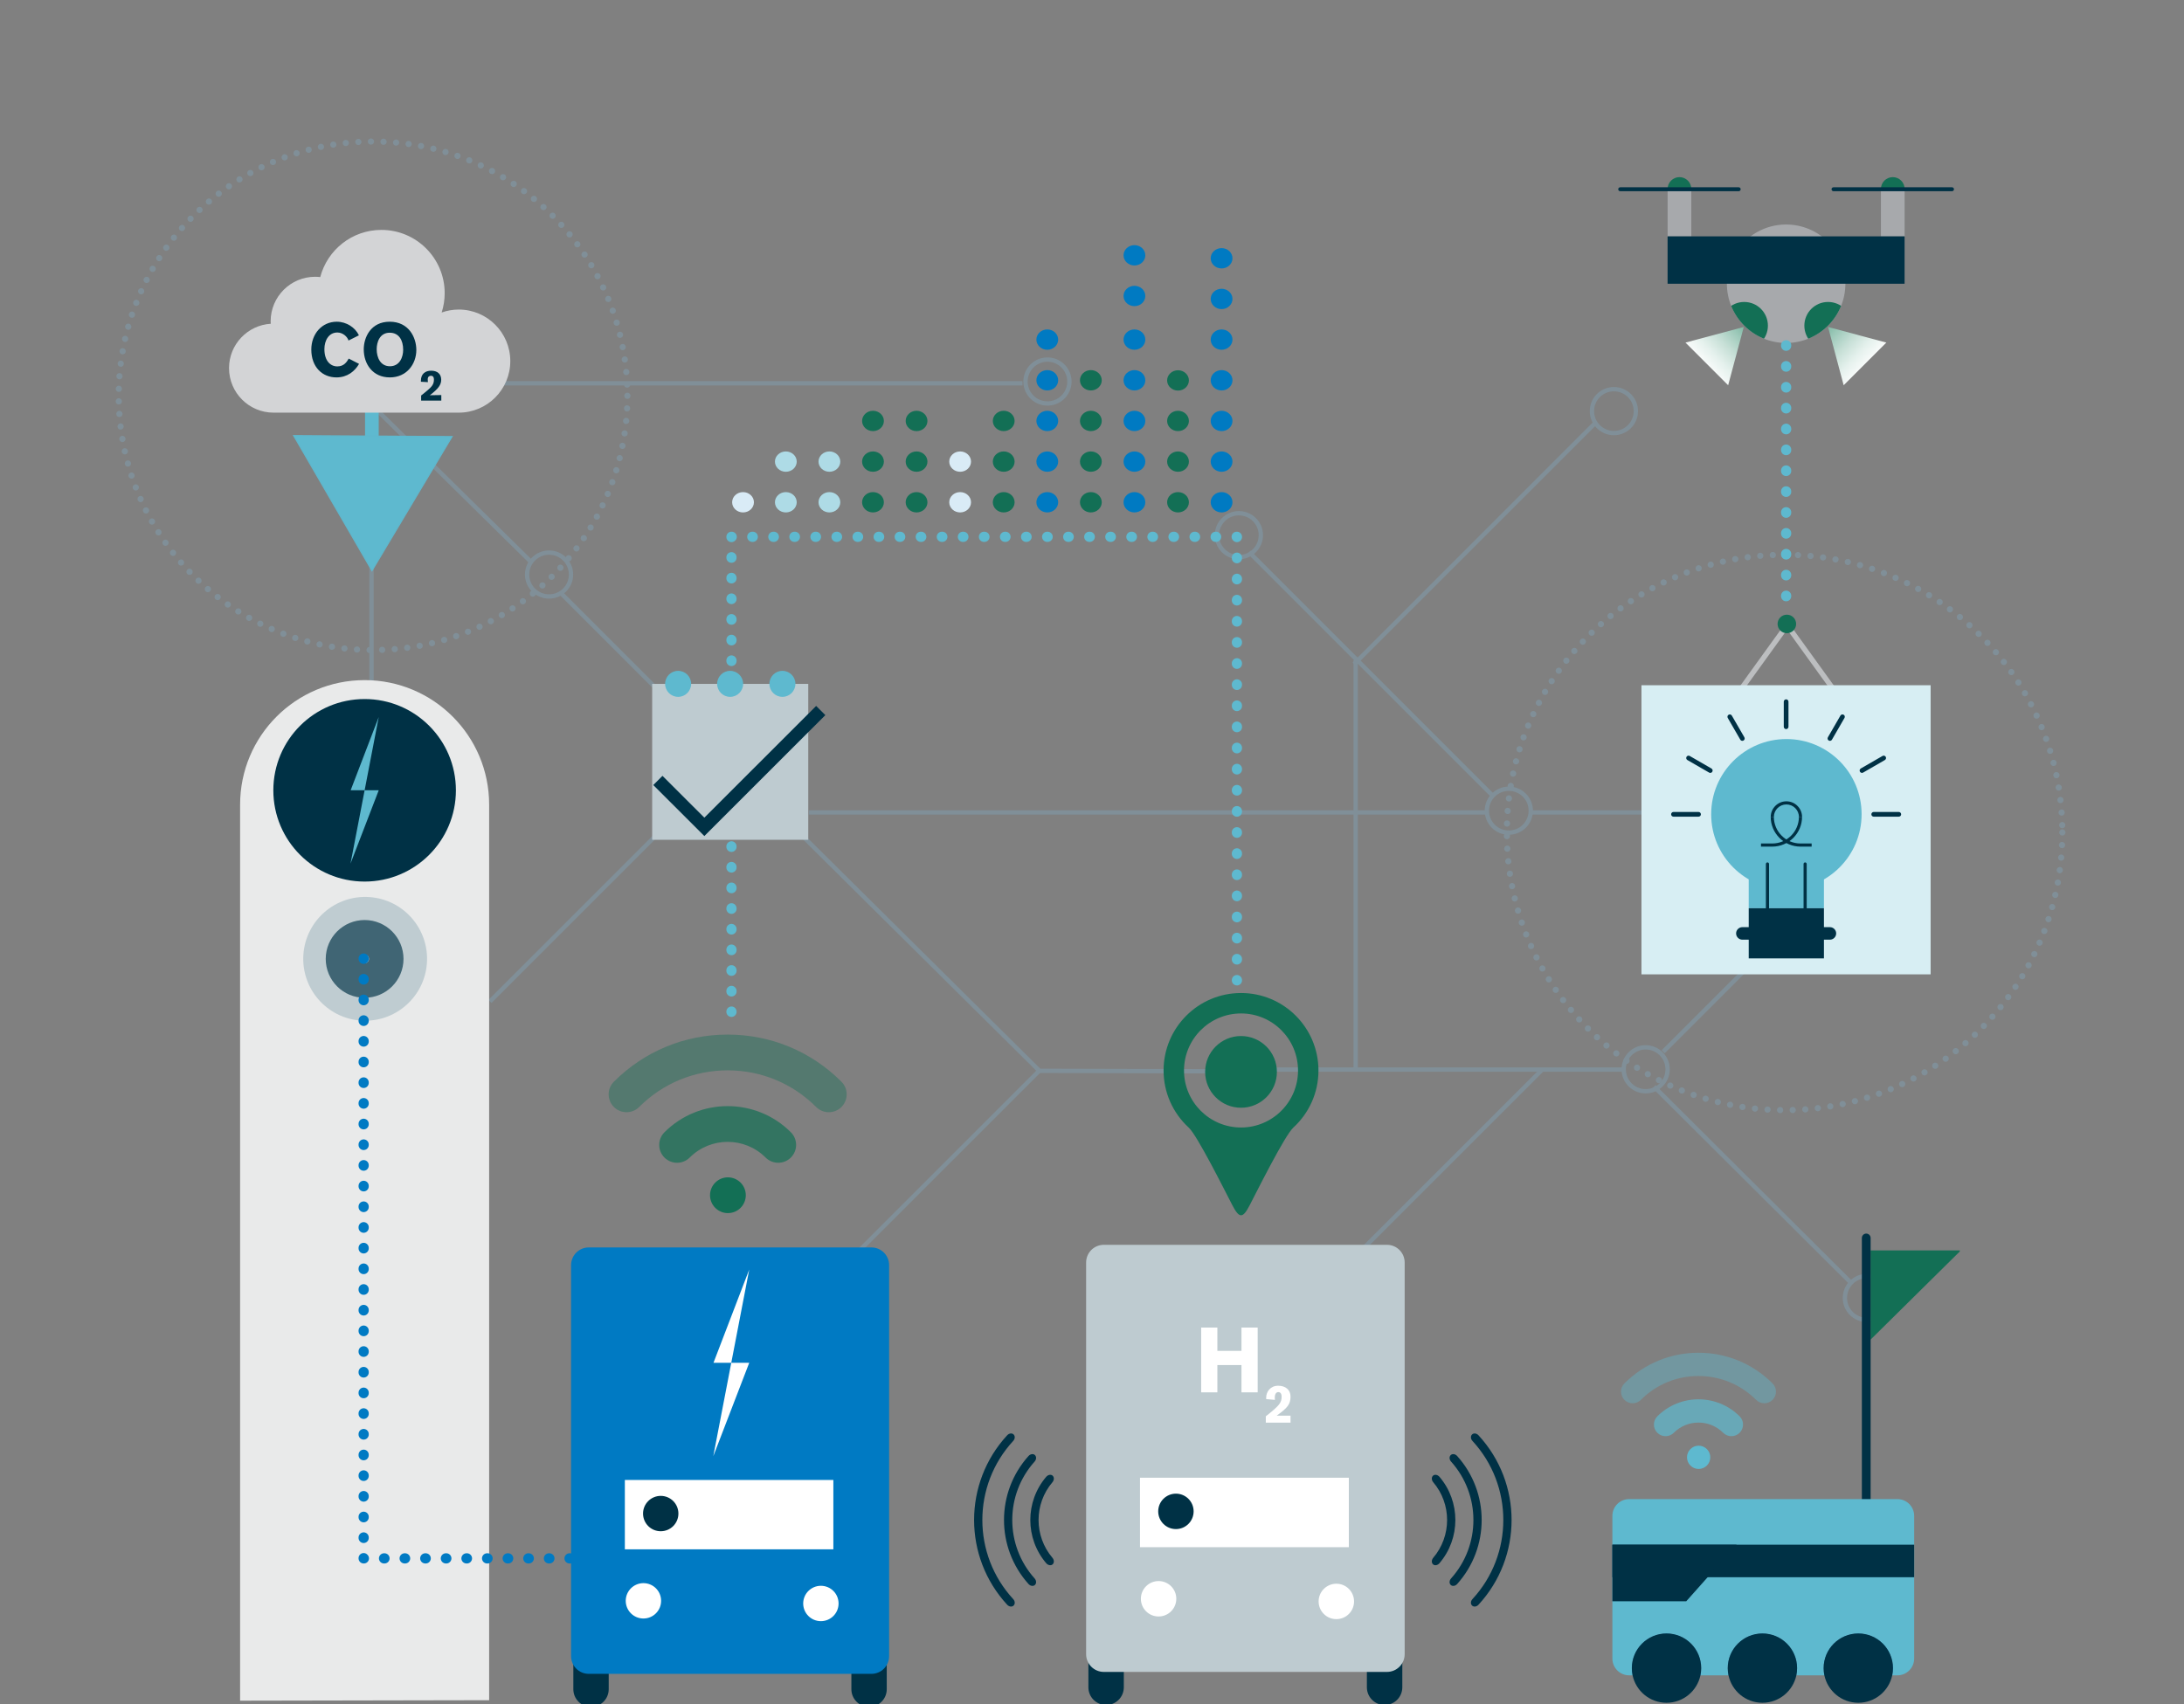 <?xml version="1.0" encoding="utf-8"?>
<!-- Generator: Adobe Illustrator 27.2.0, SVG Export Plug-In . SVG Version: 6.00 Build 0)  -->
<svg version="1.1" id="Layer_1" xmlns="http://www.w3.org/2000/svg" xmlns:xlink="http://www.w3.org/1999/xlink" x="0px" y="0px"
	 viewBox="0 0 1080 843" style="enable-background:new 0 0 1080 843;" xml:space="preserve">
<rect x="0" y="0" width="1080" height="843" fill="#808080" stroke="none"/>
<style type="text/css">
	.st0{opacity:0.25;}
	.st1{fill:none;stroke:#80BDE1;stroke-width:3.071;stroke-linecap:round;stroke-miterlimit:10;stroke-dasharray:0,6.228;}
	.st2{fill:none;stroke:#80BDE1;stroke-width:2.136;stroke-linejoin:round;stroke-miterlimit:10;}
	.st3{fill:#E9EAEA;}
	.st4{fill:#003145;}
	.st5{fill:#BFCCD1;}
	.st6{fill:none;stroke:#406574;stroke-width:17.066;stroke-linecap:round;}
	.st7{fill:#5EB9CF;}
	.st8{fill:none;stroke:#007AC3;stroke-width:5.046;stroke-linecap:round;stroke-linejoin:round;}
	.st9{fill:none;stroke:#007AC3;stroke-width:5.046;stroke-linecap:round;stroke-linejoin:round;stroke-dasharray:0.23,10;}
	.st10{fill:none;stroke:#007AC3;stroke-width:5.046;stroke-linecap:round;stroke-linejoin:round;stroke-dasharray:0.229,9.964;}
	.st11{fill:none;stroke:#5EB9CF;stroke-width:5.046;stroke-linecap:round;stroke-linejoin:round;}
	.st12{fill:none;stroke:#5EB9CF;stroke-width:5.046;stroke-linecap:round;stroke-linejoin:round;stroke-dasharray:0.229,9.986;}
	.st13{fill:none;stroke:#5EB9CF;stroke-width:5.046;stroke-linecap:round;stroke-linejoin:round;stroke-dasharray:0.234,10.181;}
	.st14{fill:none;stroke:#5EB9CF;stroke-width:5.046;stroke-linecap:round;stroke-linejoin:round;stroke-dasharray:0.235,10.212;}
	.st15{fill:#007AC3;}
	.st16{fill:#FFFFFF;}
	.st17{fill:#136F55;}
	.st18{opacity:0.4;fill:#136F55;enable-background:new    ;}
	.st19{opacity:0.7;fill:#136F55;enable-background:new    ;}
	.st20{fill-rule:evenodd;clip-rule:evenodd;fill:#136F55;}
	.st21{fill:#BECBD0;}
	.st22{fill:#5EB7CD;}
	.st23{fill:none;}
	.st24{fill:#D3D4D6;}
	.st25{fill:#A7A9AC;}
	.st26{clip-path:url(#SVGID_00000029016126319053568820000009594704009122980271_);fill:#136F55;}
	.st27{clip-path:url(#SVGID_00000176002975668613082920000014796975124797069233_);fill:#136F55;}
	.st28{fill:url(#SVGID_00000083050176335503249120000009210725456921997491_);}
	.st29{fill:url(#SVGID_00000016063725477051672690000010315788188372676752_);}
	
		.st30{fill:none;stroke:#5EB9CF;stroke-width:5.046;stroke-linecap:round;stroke-linejoin:round;stroke-miterlimit:10;stroke-dasharray:0.232,10.091;}
	.st31{fill:none;stroke:#BCBEC0;stroke-width:2.573;stroke-linecap:round;stroke-miterlimit:10;}
	.st32{fill:#D7EEF3;}
	.st33{opacity:0.4;fill:#5EB9CF;enable-background:new    ;}
	.st34{opacity:0.7;fill:#5EB9CF;enable-background:new    ;}
	.st35{fill:none;stroke:#003145;stroke-width:4.329;stroke-linecap:round;stroke-linejoin:round;stroke-miterlimit:10;}
	.st36{fill:#AEDBE6;}
	.st37{fill:#D9EBF6;}
	.st38{fill:#007AC2;}
</style>
<g id="Map">
	<g class="st0">
		<circle class="st1" cx="882.49" cy="411.746" r="137.349"/>
		<circle class="st1" cx="184.482" cy="195.762" r="125.762"/>
		<circle class="st2" cx="813.789" cy="528.899" r="10.86"/>
		<circle class="st2" cx="923.171" cy="641.99" r="10.86"/>
		<circle class="st2" cx="612.636" cy="264.713" r="10.86"/>
		<circle class="st2" cx="746.12" cy="400.978" r="10.86"/>
		<circle class="st2" cx="615.163" cy="529.031" r="10.86"/>
		<line class="st2" x1="803.207" y1="529.031" x2="626.022" y2="529.031"/>
		<line class="st2" x1="822.449" y1="520.224" x2="885.917" y2="456.756"/>
		<line class="st2" x1="624.511" y1="667.178" x2="762.63" y2="529.06"/>
		<line class="st2" x1="737.748" y1="393.156" x2="617.706" y2="273.114"/>
		<circle class="st2" cx="271.512" cy="284.18" r="10.859"/>
		
			<ellipse transform="matrix(0.16 -0.987 0.987 0.16 248.832 669.871)" class="st2" cx="518.086" cy="188.702" rx="10.859" ry="10.86"/>
		<line class="st2" x1="396.623" y1="412.623" x2="277.508" y2="293.507"/>
		<circle class="st2" cx="798.077" cy="203.345" r="10.86"/>
		<line class="st2" x1="669.634" y1="328.457" x2="788.75" y2="209.341"/>
		<line class="st2" x1="395.251" y1="648.261" x2="514.367" y2="529.145"/>
		<line class="st2" x1="242.301" y1="495.311" x2="361.417" y2="376.196"/>
		<line class="st2" x1="915.37" y1="634.524" x2="817.949" y2="537.488"/>
		<line class="st2" x1="934.836" y1="401.855" x2="757.652" y2="401.855"/>
		<line class="st2" x1="735.538" y1="401.855" x2="399.975" y2="401.855"/>
		<polyline class="st2" points="614.852,529.921 513.995,529.648 379.94,396.723 		"/>
		<line class="st2" x1="262.966" y1="278.295" x2="184.118" y2="200.576"/>
		<line class="st2" x1="183.717" y1="230.153" x2="183.717" y2="581.884"/>
		<line class="st2" x1="670.376" y1="326.558" x2="670.376" y2="529.777"/>
		<line class="st2" x1="505.649" y1="189.579" x2="180.15" y2="189.579"/>
	</g>
</g>
<g id="Layer_1_00000039113474225468167070000001637314675969915050_">
	<g id="Electric_power_bank">
		<g>
			<path class="st3" d="M180.307,336.401c-34.007,0-61.576,27.569-61.576,61.576v443.21l123.152-0.237V397.977
				C241.883,363.97,214.315,336.401,180.307,336.401z"/>
			<circle class="st4" cx="180.307" cy="390.9" r="45.141"/>
			
				<ellipse transform="matrix(0.071 -0.998 0.998 0.071 -305.573 620.523)" class="st5" cx="180.307" cy="474.292" rx="30.597" ry="30.597"/>
			<circle class="st6" cx="180.307" cy="474.292" r="10.698"/>
		</g>
		<polygon class="st7" points="173.325,427.164 187.289,390.876 173.401,390.876 187.289,354.635 		"/>
	</g>
	<g id="Car_to_electric_power_bank_00000047046043198294155990000018030067793730487435_">
		<g>
			<line class="st8" x1="179.828" y1="474.128" x2="179.828" y2="474.244"/>
			<line class="st9" x1="179.828" y1="484.245" x2="179.828" y2="765.686"/>
			<polyline class="st8" points="179.828,770.687 179.828,770.803 179.944,770.803 			"/>
			<line class="st10" x1="189.908" y1="770.803" x2="317.438" y2="770.803"/>
			<line class="st8" x1="322.42" y1="770.803" x2="322.536" y2="770.803"/>
		</g>
	</g>
	<g id="Car_to_electric_power_bank_00000151527068041957210760000002808413918521808516_">
		<g>
			<line class="st11" x1="361.717" y1="500.465" x2="361.717" y2="500.349"/>
			<line class="st12" x1="361.717" y1="490.363" x2="361.717" y2="270.623"/>
			<polyline class="st11" points="361.717,265.63 361.717,265.514 361.833,265.514 			"/>
			<line class="st13" x1="372.014" y1="265.514" x2="606.455" y2="265.514"/>
			<polyline class="st11" points="611.545,265.514 611.661,265.514 611.661,265.63 			"/>
			<line class="st14" x1="611.661" y1="275.842" x2="611.661" y2="479.674"/>
			<line class="st11" x1="611.661" y1="484.78" x2="611.661" y2="484.896"/>
		</g>
	</g>
	<g>
		<g>
			<g>
				<path class="st4" d="M292.265,844.268c-4.83,0-8.746-3.913-8.746-8.746v-34.842c0-4.833,3.916-8.746,8.746-8.746
					c4.83,0,8.746,3.913,8.746,8.746v34.842C301.011,840.354,297.094,844.268,292.265,844.268z"/>
				<path class="st4" d="M429.757,844.268c-4.83,0-8.746-3.913-8.746-8.746v-34.842c0-4.833,3.916-8.746,8.746-8.746
					c4.83,0,8.746,3.913,8.746,8.746v34.842C438.503,840.354,434.586,844.268,429.757,844.268z"/>
				<g>
					<rect x="291.146" y="625.753" class="st15" width="139.778" height="193.421"/>
					<path class="st15" d="M430.924,827.92H291.145c-4.83,0-8.746-3.913-8.746-8.746V625.753
						c0-4.833,3.916-8.746,8.746-8.746h139.78c4.83,0,8.746,3.913,8.746,8.746v193.421
						C439.67,824.006,435.754,827.92,430.924,827.92z M299.891,810.428h122.287V634.499H299.891V810.428z"/>
				</g>
				<path class="st16" d="M414.68,793.112c0,4.833-3.898,8.744-8.738,8.744c-4.833,0.012-8.756-3.911-8.756-8.744
					c0-4.833,3.923-8.732,8.738-8.75C410.781,784.362,414.68,788.279,414.68,793.112z"/>
				<path class="st16" d="M326.922,791.798c0,4.833-3.905,8.744-8.738,8.744c-4.833,0.012-8.756-3.911-8.756-8.744
					s3.923-8.732,8.738-8.75C323.017,783.049,326.922,786.966,326.922,791.798z"/>
				<rect x="308.992" y="732.024" class="st16" width="103.11" height="34.3"/>
				<path class="st4" d="M335.476,748.638c0,4.833-3.905,8.743-8.738,8.743c-4.833,0.012-8.75-3.911-8.75-8.743
					s3.917-8.732,8.738-8.75C331.571,739.888,335.476,743.805,335.476,748.638z"/>
			</g>
		</g>
	</g>
	<g>
		<path class="st17" d="M353.703,584.932c3.454-3.454,9.051-3.455,12.505-0.001c3.454,3.454,3.454,9.052,0,12.506
			c-3.453,3.453-9.051,3.453-12.505-0.001C350.249,593.982,350.25,588.385,353.703,584.932z"/>
		<path class="st18" d="M409.846,550.125c-2.262,0-4.524-0.863-6.25-2.589
			c-11.691-11.687-27.231-18.125-43.761-18.125c-0.004,0-0.008,0-0.008,0c-16.53,0-32.07,6.434-43.757,18.121
			c-3.453,3.453-9.048,3.453-12.501,0c-3.453-3.453-3.453-9.049,0-12.501
			c15.025-15.029,35.003-23.304,56.258-23.304c0.004,0,0.004,0,0.008,0c21.255,0.004,41.237,8.279,56.262,23.308
			c3.453,3.453,3.453,9.049,0,12.501C414.37,549.262,412.108,550.125,409.846,550.125z"/>
		<path class="st19" d="M384.84,575.131c-2.262,0-4.524-0.863-6.25-2.589c-10.337-10.341-27.17-10.341-37.515,0
			c-3.453,3.453-9.048,3.453-12.501,0c-3.453-3.453-3.453-9.048,0-12.501c17.242-17.242,45.283-17.234,62.517,0
			c3.453,3.453,3.453,9.048,0,12.501C389.365,574.268,387.102,575.131,384.84,575.131z"/>
	</g>
	<g>
		<g>
			<g>
				<path class="st20" d="M613.706,491.164c21.132,0,38.279,17.155,38.279,38.329c0,11.159-4.788,21.236-12.42,28.221
					c-4.263,3.926-17.826,31.189-21.565,38.359c-3.46,6.738-5.159,6.677-8.619,0
					c-3.707-7.14-17.332-34.465-21.534-38.329c-7.94-7.294-12.451-17.464-12.451-28.252
					C575.396,508.319,592.543,491.164,613.706,491.164L613.706,491.164z M613.706,501.272
					c15.54,0,28.176,12.642,28.176,28.22c0,15.549-12.636,28.191-28.176,28.191
					c-15.571,0-28.207-12.642-28.207-28.191C585.499,513.914,598.135,501.272,613.706,501.272L613.706,501.272z"/>
				<circle class="st20" cx="613.691" cy="530.177" r="17.738"/>
			</g>
			<g>
				<g>
					<g>
						<path class="st4" d="M546.974,843.337c-4.837,0-8.76-3.92-8.76-8.76v-34.898
							c0-4.84,3.923-8.76,8.76-8.76c4.838,0,8.76,3.92,8.76,8.76v34.898
							C555.734,839.417,551.812,843.337,546.974,843.337z"/>
						<path class="st4" d="M684.689,843.337c-4.837,0-8.76-3.92-8.76-8.76v-34.898
							c0-4.84,3.923-8.76,8.76-8.76c4.837,0,8.76,3.92,8.76,8.76v34.898
							C693.449,839.417,689.526,843.337,684.689,843.337z"/>
						<g>
							<rect x="545.854" y="624.469" class="st21" width="140.004" height="193.734"/>
							<path class="st21" d="M685.858,826.962H545.852c-4.838,0-8.76-3.92-8.76-8.76V624.468
								c0-4.84,3.923-8.76,8.76-8.76H685.858c4.837,0,8.76,3.92,8.76,8.76v193.734
								C694.618,823.043,690.695,826.962,685.858,826.962z M554.612,809.442h122.485V633.229H554.612V809.442z"/>
						</g>
						<path class="st16" d="M669.587,792.099c0,4.841-3.905,8.758-8.752,8.758c-4.841,0.012-8.77-3.917-8.77-8.758
							c0-4.841,3.929-8.746,8.752-8.764C665.682,783.335,669.587,787.258,669.587,792.099z"/>
						<path class="st16" d="M581.688,790.783c0,4.841-3.911,8.758-8.752,8.758c-4.841,0.012-8.77-3.917-8.77-8.758
							c0-4.841,3.929-8.746,8.752-8.764C577.777,782.019,581.688,785.942,581.688,790.783z"/>
						<rect x="563.728" y="730.912" class="st16" width="103.277" height="34.355"/>
						<path class="st4" d="M590.255,747.552c0,4.841-3.911,8.758-8.752,8.758c-4.841,0.012-8.764-3.917-8.764-8.758
							c0-4.841,3.923-8.746,8.752-8.764C586.344,738.788,590.255,742.711,590.255,747.552z"/>
					</g>
				</g>
			</g>
			<g>
				<g>
					<path class="st4" d="M727.91,709.551c0.01-0.01,0.019-0.019,0.029-0.029c0.783-0.795,2.232-0.636,3.179,0.391
						c21.822,23.647,21.822,60.18,0,83.827c-0.947,1.027-2.396,1.186-3.179,0.391
						c-0.01-0.01-0.019-0.019-0.029-0.029c-0.784-0.796-0.669-2.183,0.204-3.13
						c20.38-22.085,20.38-56.206,0-78.291C727.241,711.734,727.126,710.347,727.91,709.551z"/>
					<path class="st4" d="M717.351,719.762c0.01-0.01,0.019-0.019,0.029-0.029c0.78-0.797,2.25-0.622,3.202,0.44
						c16.151,17.978,16.151,45.328,0,63.306c-0.952,1.061-2.422,1.237-3.202,0.44
						c-0.01-0.01-0.019-0.019-0.029-0.029c-0.782-0.798-0.665-2.184,0.19-3.138
						c14.759-16.429,14.759-41.422,0-57.851C716.686,721.946,716.568,720.56,717.351,719.762z"/>
					<path class="st4" d="M708.571,729.974c0.01-0.01,0.019-0.019,0.029-0.029c0.776-0.801,2.285-0.592,3.247,0.539
						c10.451,12.278,10.451,30.407,0,42.685c-0.961,1.131-2.471,1.34-3.247,0.539
						c-0.01-0.01-0.019-0.019-0.029-0.029c-0.779-0.802-0.658-2.187,0.162-3.155
						c9.157-10.757,9.157-26.64,0-37.396C707.913,732.16,707.792,730.776,708.571,729.974z"/>
				</g>
			</g>
			<g>
				<path class="st4" d="M501.269,794.101c-0.01,0.01-0.019,0.019-0.029,0.029
					c-0.783,0.795-2.232,0.636-3.179-0.391c-21.822-23.647-21.822-60.18,0-83.827
					c0.947-1.027,2.396-1.186,3.179-0.391c0.01,0.01,0.019,0.019,0.029,0.029c0.784,0.796,0.669,2.183-0.204,3.13
					c-20.381,22.085-20.381,56.206,0,78.291C501.938,791.919,502.054,793.305,501.269,794.101z"/>
				<path class="st4" d="M511.829,783.89c-0.01,0.01-0.019,0.019-0.029,0.029c-0.78,0.797-2.25,0.622-3.202-0.44
					c-16.151-17.978-16.151-45.328,0-63.306c0.952-1.061,2.422-1.237,3.202-0.44
					c0.01,0.009,0.019,0.019,0.029,0.029c0.782,0.798,0.665,2.184-0.19,3.138
					c-14.759,16.429-14.759,41.422,0,57.851C512.494,781.706,512.611,783.092,511.829,783.89z"/>
				<path class="st4" d="M520.608,773.678c-0.01,0.01-0.019,0.019-0.029,0.029c-0.776,0.801-2.285,0.592-3.247-0.539
					c-10.451-12.278-10.451-30.407,0-42.685c0.961-1.131,2.471-1.34,3.247-0.539
					c0.01,0.01,0.019,0.019,0.029,0.029c0.779,0.802,0.658,2.186-0.162,3.155
					c-9.156,10.757-9.156,26.639,0,37.396C521.266,771.492,521.387,772.876,520.608,773.678z"/>
			</g>
		</g>
		<g>
			<path class="st16" d="M593.981,656.64h8.011v11.522h11.926v-11.522h8.011v32.044h-8.011v-13.502h-11.926v13.502
				h-8.011V656.64z"/>
			<path class="st16" d="M638.176,703.67h-12.226v-3.149c6.795-5.352,7.819-6.717,7.819-9.708
				c0-1.469-0.63-2.256-1.627-2.256c-1.47,0-1.758,1.731-1.758,2.781c0,0.341,0.027,0.629,0.079,1.075l-4.329-0.393
				v-0.761c0-2.86,2.098-5.851,5.929-5.851c3.62,0,6.113,1.994,6.113,5.379c0,3.909-1.706,5.693-6.77,9.366
				v0.052h6.77v3.464H638.176z"/>
		</g>
	</g>
	<polygon class="st16" points="352.724,720.256 370.499,674.064 352.821,674.064 370.499,627.933 	"/>
	<g>
		<g>
			<g>
				<g>
					<g>
						<g>
							<path class="st22" d="M182.839,132.071"/>
						</g>
					</g>
				</g>
			</g>
			<g>
				<g>
					<g>
						<g>
							<line class="st23" x1="183.896" y1="262.825" x2="183.896" y2="120.971"/>
						</g>
					</g>
				</g>
				<g>
					<g>
						<g>
							<rect x="180.515" y="120.971" class="st7" width="6.762" height="141.855"/>
						</g>
					</g>
				</g>
			</g>
			<g>
				<g>
					<g>
						<g>
							<polygon class="st7" points="145.253,215.484 183.938,282.232 223.503,215.965 							"/>
						</g>
					</g>
				</g>
				<g>
					<g>
						<g>
							<path class="st22" d="M183.934,282.826l-0.257-0.443l-38.949-67.204l79.304,0.488L183.934,282.826z
								 M145.778,215.789l38.164,65.849l39.031-65.374L145.778,215.789z"/>
						</g>
					</g>
				</g>
			</g>
		</g>
		<g>
			<g>
				<g>
					<g>
						<path class="st24" d="M226.844,153.11c-2.964,0-5.797,0.532-8.443,1.462c0.966-3.015,1.499-6.223,1.499-9.558
							c0-17.288-14.014-31.302-31.302-31.302c-14.53,0-26.712,9.914-30.24,23.336
							c-0.823-0.093-1.656-0.152-2.503-0.152c-12.161,0-22.02,9.858-22.02,22.02
							c0,0.411,0.039,0.812,0.061,1.218c-11.515,0.716-20.64,10.255-20.64,21.95
							c0,12.161,9.859,22.02,22.02,22.02s77.486,0,91.568,0c14.081,0,25.497-11.415,25.497-25.496
							C252.34,164.525,240.925,153.11,226.844,153.11z"/>
					</g>
				</g>
			</g>
		</g>
		<g>
			<g>
				<g>
					<g>
						<path class="st4" d="M177.557,179.978c-2.06,3.604-5.774,6.694-11.181,6.694c-6.877,0-12.431-5.002-12.431-13.792
							c0-7.687,5.222-13.755,12.578-13.755c4.782,0,9.121,2.832,10.96,6.731l-5.149,2.574
							c-0.551-1.949-2.869-3.972-5.517-3.972c-4.193,0-6.399,3.898-6.399,8.238c0,5.7,2.906,8.532,6.399,8.532
							c3.384,0,4.744-2.354,5.627-3.862L177.557,179.978z"/>
					</g>
				</g>
			</g>
			<g>
				<g>
					<g>
						<path class="st4" d="M192.711,159.125c9.452,0,13.167,7.797,13.167,13.976c0,6.951-4.745,13.571-13.093,13.571
							c-8.569,0-12.909-6.73-12.909-13.865C179.875,166.886,183.332,159.125,192.711,159.125z M192.821,181.155
							c4.818,0,6.547-4.487,6.547-8.128c0-4.708-2.059-8.459-6.657-8.459c-4.929,0-6.436,4.671-6.436,8.165
							C186.274,176.889,188.15,181.155,192.821,181.155z"/>
					</g>
				</g>
			</g>
			<g>
				<g>
					<g>
						<path class="st4" d="M208.145,188.82v-0.515c0-3.431,2.209-4.953,5.104-4.953c2.981,0,4.932,1.63,4.932,4.439
							c0,2.53-1.372,4.46-5.618,7.698c0,0,5.061-0.086,5.661-0.086v2.745h-9.971v-2.53
							c1.115-0.879,1.866-1.458,3.367-2.745c1.715-1.501,2.959-2.723,2.959-5.018c0-0.579,0-1.994-1.479-1.994
							c-0.579,0-1.587,0.257-1.587,1.78c0,0.364,0.043,0.922,0.086,1.372L208.145,188.82z"/>
					</g>
				</g>
			</g>
		</g>
	</g>
	<g>
		<g>
			<g>
				<g>
					<g>
						<circle class="st25" cx="883.255" cy="140.345" r="29.299"/>
						<g>
							<g>
								<defs>
									<circle id="SVGID_1_" cx="883.255" cy="140.345" r="29.299"/>
								</defs>
								<clipPath id="SVGID_00000144314094033527052060000016017683384806043030_">
									<use xlink:href="#SVGID_1_"  style="overflow:visible;"/>
								</clipPath>
								
									<circle style="clip-path:url(#SVGID_00000144314094033527052060000016017683384806043030_);fill:#136F55;" cx="862.52" cy="161.076" r="11.72"/>
							</g>
							<g>
								<defs>
									<circle id="SVGID_00000078009453897620739470000000775245546866479233_" cx="883.255" cy="140.345" r="29.299"/>
								</defs>
								<clipPath id="SVGID_00000049207405681440728660000003228221898484921240_">
									<use xlink:href="#SVGID_00000078009453897620739470000000775245546866479233_"  style="overflow:visible;"/>
								</clipPath>
								
									<circle style="clip-path:url(#SVGID_00000049207405681440728660000003228221898484921240_);fill:#136F55;" cx="903.982" cy="161.076" r="11.72"/>
							</g>
						</g>
						
							<linearGradient id="SVGID_00000117678811958184466650000000334263617411268784_" gradientUnits="userSpaceOnUse" x1="838.549" y1="658.866" x2="863.766" y2="682.485" gradientTransform="matrix(1 0 0 -1 0 844)">
							<stop  offset="0.081" style="stop-color:#FFFFFF"/>
							<stop  offset="0.206" style="stop-color:#F8FBFA"/>
							<stop  offset="0.387" style="stop-color:#E5F1ED"/>
							<stop  offset="0.601" style="stop-color:#C6DFD6"/>
							<stop  offset="0.839" style="stop-color:#9BC8B8"/>
							<stop  offset="1" style="stop-color:#79B5A0"/>
						</linearGradient>
						<polygon style="fill:url(#SVGID_00000117678811958184466650000000334263617411268784_);" points="862.301,161.729 
							854.579,190.55 833.48,169.452 						"/>
						
							<linearGradient id="SVGID_00000149366445529815848600000015707787677647493788_" gradientUnits="userSpaceOnUse" x1="5794.524" y1="658.866" x2="5819.741" y2="682.485" gradientTransform="matrix(-1 0 0 -1 6722.261 844)">
							<stop  offset="0.081" style="stop-color:#FFFFFF"/>
							<stop  offset="0.206" style="stop-color:#F8FBFA"/>
							<stop  offset="0.387" style="stop-color:#E5F1ED"/>
							<stop  offset="0.601" style="stop-color:#C6DFD6"/>
							<stop  offset="0.839" style="stop-color:#9BC8B8"/>
							<stop  offset="1" style="stop-color:#79B5A0"/>
						</linearGradient>
						<polygon style="fill:url(#SVGID_00000149366445529815848600000015707787677647493788_);" points="903.985,161.729 
							911.707,190.55 932.806,169.452 						"/>
						<rect x="824.639" y="93.518" class="st25" width="11.719" height="23.44"/>
						<path class="st17" d="M836.365,93.472c0-3.236-2.623-5.86-5.86-5.86s-5.86,2.623-5.86,5.86H836.365z"/>
						<rect x="930.122" y="93.518" class="st25" width="11.719" height="23.44"/>
						<path class="st17" d="M941.849,93.472c0-3.236-2.623-5.86-5.86-5.86s-5.86,2.623-5.86,5.86H941.849z"/>
						<rect x="824.632" y="116.905" class="st4" width="117.195" height="23.439"/>
						<path class="st4" d="M859.793,94.577h-58.598c-0.539,0-0.978-0.437-0.978-0.976c0-0.539,0.438-0.976,0.978-0.976
							h58.598c0.539,0,0.978,0.437,0.978,0.976C860.771,94.14,860.333,94.577,859.793,94.577z"/>
						<path class="st4" d="M965.277,94.577h-58.596c-0.539,0-0.978-0.437-0.978-0.976c0-0.539,0.438-0.976,0.978-0.976
							h58.596c0.539,0,0.978,0.437,0.978,0.976C966.254,94.14,965.816,94.577,965.277,94.577z"/>
					</g>
				</g>
				<line class="st30" x1="883.256" y1="170.781" x2="883.256" y2="304.626"/>
				<polyline class="st31" points="860.891,340.923 872.32,325.09 883.75,309.257 895.179,325.09 906.609,340.923 				
					"/>
				<circle class="st17" cx="883.612" cy="308.615" r="4.587"/>
			</g>
		</g>
		<g>
			<g>
				<g>
					<rect x="811.71" y="338.931" class="st32" width="142.999" height="142.999"/>
				</g>
			</g>
			<path class="st7" d="M920.574,402.738c0,20.54-16.653,37.194-37.193,37.194c-20.542,0-37.194-16.654-37.194-37.194
				c0-20.539,16.652-37.193,37.194-37.193C903.921,365.545,920.574,382.199,920.574,402.738z"/>
			<path class="st4" d="M891.134,404.087h-1.555c0-3.418-2.779-6.197-6.2-6.197c-3.414,0-6.193,2.779-6.193,6.197
				h-1.555c0-4.27,3.475-7.745,7.748-7.745C887.652,396.342,891.134,399.817,891.134,404.087z"/>
			<path class="st4" d="M895.873,418.755h-5.524c-8.12,0-14.726-6.606-14.726-14.722h1.555
				c0,7.265,5.909,13.174,13.171,13.174h5.524V418.755z"/>
			<path class="st4" d="M876.401,418.755h-5.585v-1.548h5.585c7.261,0,13.171-5.909,13.171-13.174h1.555
				C891.127,412.15,884.521,418.755,876.401,418.755z"/>
			<rect x="864.752" y="430.644" class="st7" width="37.194" height="18.597"/>
			<path class="st4" d="M874.021,462.277c-0.426,0-0.777-0.345-0.777-0.774v-34.168c0-0.429,0.352-0.774,0.777-0.774
				c0.426,0,0.777,0.345,0.777,0.774v34.168C874.799,461.932,874.447,462.277,874.021,462.277z"/>
			<path class="st4" d="M892.648,462.277c-0.426,0-0.777-0.345-0.777-0.774v-34.168c0-0.429,0.352-0.774,0.777-0.774
				c0.426,0,0.778,0.345,0.778,0.774v34.168C893.426,461.932,893.074,462.277,892.648,462.277z"/>
			<rect x="864.752" y="449.241" class="st4" width="37.194" height="24.796"/>
			<path class="st4" d="M904.893,464.785h-43.278c-1.71,0-3.103-1.389-3.103-3.1c0-1.71,1.393-3.1,3.103-3.1h43.278
				c1.71,0,3.103,1.389,3.103,3.1C907.996,463.396,906.604,464.785,904.893,464.785z"/>
			<path class="st4" d="M839.938,403.938H827.545c-0.642,0-1.163-0.521-1.163-1.163c0-0.642,0.521-1.163,1.163-1.163
				h12.393c0.642,0,1.163,0.521,1.163,1.163C841.101,403.418,840.581,403.938,839.938,403.938z"/>
			<path class="st4" d="M938.962,403.938h-12.4c-0.642,0-1.163-0.521-1.163-1.163c0-0.642,0.521-1.163,1.163-1.163h12.4
				c0.642,0,1.163,0.521,1.163,1.163C940.125,403.418,939.605,403.938,938.962,403.938z"/>
			<path class="st4" d="M920.761,382.282c-0.399,0-0.791-0.21-1.007-0.582c-0.318-0.558-0.129-1.268,0.426-1.589
				l10.737-6.2c0.548-0.325,1.264-0.132,1.589,0.426c0.318,0.558,0.129,1.268-0.426,1.589l-10.737,6.2
				C921.16,382.231,920.957,382.282,920.761,382.282z"/>
			<path class="st4" d="M904.906,366.431c-0.196,0-0.399-0.051-0.582-0.155c-0.554-0.321-0.744-1.031-0.426-1.589
				l6.2-10.74c0.318-0.554,1.034-0.75,1.589-0.426c0.554,0.321,0.744,1.031,0.426,1.589l-6.2,10.74
				C905.697,366.221,905.305,366.431,904.906,366.431z"/>
			<path class="st4" d="M883.25,360.626c-0.642,0-1.163-0.521-1.163-1.163V347.07c0-0.642,0.521-1.163,1.163-1.163
				c0.642,0,1.163,0.521,1.163,1.163v12.393C884.413,360.106,883.893,360.626,883.25,360.626z"/>
			<path class="st4" d="M861.594,366.431c-0.399,0-0.791-0.21-1.007-0.582l-6.2-10.737
				c-0.318-0.558-0.129-1.268,0.426-1.589c0.554-0.318,1.264-0.132,1.589,0.426l6.2,10.737
				c0.318,0.558,0.129,1.268-0.426,1.589C861.993,366.38,861.79,366.431,861.594,366.431z"/>
			<path class="st4" d="M845.746,382.286c-0.196,0-0.399-0.051-0.582-0.155l-10.744-6.2
				c-0.554-0.321-0.744-1.031-0.426-1.589c0.318-0.561,1.028-0.754,1.589-0.426l10.743,6.2
				c0.554,0.321,0.744,1.031,0.426,1.589C846.537,382.076,846.145,382.286,845.746,382.286z"/>
		</g>
	</g>
	<g>
		<g>
			<path class="st7" d="M835.916,716.751c2.249-2.249,5.893-2.249,8.142-0.001c2.249,2.249,2.249,5.894,0,8.142
				c-2.248,2.248-5.893,2.248-8.142-0.001S833.668,718.999,835.916,716.751z"/>
			<path class="st33" d="M872.47,694.089c-1.473,0-2.946-0.562-4.069-1.686c-7.612-7.609-17.73-11.801-28.492-11.801
				c-0.003,0-0.005,0-0.005,0c-10.762,0-20.88,4.189-28.489,11.799c-2.248,2.248-5.891,2.248-8.139,0
				c-2.248-2.248-2.248-5.891,0-8.139c9.782-9.785,22.79-15.173,36.629-15.173c0.003,0,0.003,0,0.005,0
				c13.839,0.003,26.849,5.39,36.631,15.176c2.248,2.248,2.248,5.891,0,8.139
				C875.415,693.527,873.942,694.089,872.47,694.089z"/>
			<path class="st34" d="M856.189,710.369c-1.473,0-2.946-0.562-4.07-1.686c-6.73-6.733-17.69-6.733-24.425,0
				c-2.248,2.248-5.891,2.248-8.139,0c-2.248-2.248-2.248-5.891,0-8.139c11.226-11.226,29.483-11.221,40.703,0
				c2.248,2.248,2.248,5.891,0,8.139C859.134,709.808,857.661,710.369,856.189,710.369z"/>
		</g>
		<g>
			<polygon class="st17" points="969.134,618.994 924.977,662.638 924.977,618.481 969.134,618.481 			"/>
			<line class="st35" x1="922.868" y1="748.899" x2="922.868" y2="612.319"/>
			<g>
				<g>
					<g>
						<g>
							<path class="st15" d="M841.244,825.093c0,1.223-0.13,2.413-0.368,3.561h-33.55
								c-0.238-1.147-0.368-2.338-0.368-3.561c0-9.47,7.684-17.143,17.143-17.143
								C833.571,807.95,841.244,815.623,841.244,825.093z"/>
							<path class="st15" d="M888.669,825.093c0,1.223-0.13,2.413-0.368,3.561h-33.55
								c-0.238-1.147-0.368-2.338-0.368-3.561c0-9.47,7.673-17.143,17.143-17.143
								C880.985,807.95,888.669,815.623,888.669,825.093z"/>
							<path class="st15" d="M936.082,825.093c0,1.223-0.13,2.413-0.368,3.561h-33.55
								c-0.238-1.147-0.368-2.338-0.368-3.561c0-9.47,7.673-17.143,17.143-17.143
								C928.409,807.95,936.082,815.623,936.082,825.093z"/>
							<path class="st7" d="M946.569,749.779v70.574c0,4.589-3.723,8.301-8.301,8.301h-2.554
								c0.238-1.147,0.368-2.338,0.368-3.561c0-9.47-7.673-17.143-17.143-17.143c-9.47,0-17.143,7.673-17.143,17.143
								c0,1.223,0.13,2.413,0.368,3.561h-13.864c0.238-1.147,0.368-2.338,0.368-3.561
								c0-9.47-7.684-17.143-17.143-17.143c-9.47,0-17.143,7.673-17.143,17.143c0,1.223,0.13,2.413,0.368,3.561
								h-13.874c0.238-1.147,0.368-2.338,0.368-3.561c0-9.47-7.673-17.143-17.143-17.143
								c-9.459,0-17.143,7.673-17.143,17.143c0,1.223,0.13,2.413,0.368,3.561h-1.688
								c-4.589,0-8.301-3.712-8.301-8.301v-70.574c0-4.589,3.712-8.29,8.301-8.29h132.63
								C942.846,741.489,946.569,745.19,946.569,749.779z"/>
						</g>
					</g>
				</g>
			</g>
			<path class="st4" d="M841.244,825.093c0,1.223-0.13,2.413-0.368,3.561c-1.645,7.749-8.528,13.572-16.775,13.572
				c-8.236,0-15.13-5.822-16.775-13.572c-0.238-1.147-0.368-2.338-0.368-3.561c0-9.47,7.684-17.143,17.143-17.143
				C833.571,807.95,841.244,815.623,841.244,825.093z"/>
			<path class="st4" d="M936.082,825.093c0,1.223-0.13,2.413-0.368,3.561c-1.645,7.749-8.528,13.572-16.775,13.572
				c-8.247,0-15.13-5.822-16.775-13.572c-0.238-1.147-0.368-2.338-0.368-3.561c0-9.47,7.673-17.143,17.143-17.143
				C928.409,807.95,936.082,815.623,936.082,825.093z"/>
			<path class="st4" d="M888.669,825.093c0,1.223-0.13,2.413-0.368,3.561c-1.645,7.749-8.539,13.572-16.775,13.572
				c-8.247,0-15.13-5.822-16.775-13.572c-0.238-1.147-0.368-2.338-0.368-3.561c0-9.47,7.673-17.143,17.143-17.143
				C880.985,807.95,888.669,815.623,888.669,825.093z"/>
		</g>
		<rect x="797.337" y="764.032" class="st4" width="149.232" height="16.093"/>
		<polygon class="st4" points="858.745,764.032 833.853,792.03 797.337,792.03 797.337,764.032 		"/>
	</g>
	<g>
		<rect x="322.5" y="338.264" class="st21" width="77.189" height="77.111"/>
		<path class="st7" d="M328.905,338.244c0,3.551,2.879,6.432,6.435,6.432c3.549,0,6.43-2.881,6.43-6.432
			c0-3.561-2.881-6.433-6.43-6.433C331.784,331.811,328.905,334.683,328.905,338.244z"/>
		<path class="st7" d="M354.625,338.244c0,3.551,2.879,6.432,6.435,6.432c3.549,0,6.43-2.881,6.43-6.432
			c0-3.561-2.881-6.433-6.43-6.433C357.503,331.811,354.625,334.683,354.625,338.244z"/>
		<path class="st7" d="M380.475,338.244c0,3.551,2.879,6.432,6.435,6.432c3.549,0,6.43-2.881,6.43-6.432
			c0-3.561-2.881-6.433-6.43-6.433C383.354,331.811,380.475,334.683,380.475,338.244z"/>
		<polygon class="st4" points="348.303,413.521 323.058,388.301 327.603,383.747 348.303,404.431 403.595,349.165 
			408.14,353.71 		"/>
	</g>
	<g>
		<path class="st36" d="M393.988,248.432c0,2.777-2.413,5.029-5.388,5.029c-2.975,0-5.388-2.252-5.388-5.029
			c0-2.777,2.413-5.029,5.388-5.029C391.575,243.403,393.988,245.655,393.988,248.432z"/>
		<path class="st36" d="M393.988,228.318c0,2.777-2.413,5.029-5.388,5.029c-2.975,0-5.388-2.252-5.388-5.029
			c0-2.777,2.413-5.027,5.388-5.027C391.575,223.291,393.988,225.541,393.988,228.318z"/>
		<path class="st36" d="M415.535,248.432c0,2.777-2.411,5.029-5.388,5.029c-2.975,0-5.386-2.252-5.386-5.029
			c0-2.777,2.411-5.028,5.386-5.028C413.124,243.404,415.535,245.655,415.535,248.432z"/>
		<path class="st36" d="M415.535,228.319c0,2.777-2.411,5.028-5.388,5.028c-2.975,0-5.386-2.251-5.386-5.028
			c0-2.778,2.411-5.028,5.386-5.028C413.124,223.291,415.535,225.541,415.535,228.319z"/>
		<path class="st17" d="M437.084,248.432c0,2.777-2.413,5.029-5.388,5.029c-2.975,0-5.388-2.252-5.388-5.029
			c0-2.777,2.413-5.029,5.388-5.029C434.671,243.403,437.084,245.655,437.084,248.432z"/>
		<path class="st17" d="M437.084,228.318c0,2.777-2.413,5.029-5.388,5.029c-2.975,0-5.388-2.252-5.388-5.029
			c0-2.777,2.413-5.027,5.388-5.027C434.671,223.291,437.084,225.541,437.084,228.318z"/>
		<path class="st17" d="M437.084,208.207c0,2.777-2.413,5.028-5.388,5.028c-2.975,0-5.388-2.251-5.388-5.028
			c0-2.778,2.413-5.029,5.388-5.029C434.671,203.178,437.084,205.429,437.084,208.207z"/>
		<path class="st17" d="M458.632,248.432c0,2.777-2.412,5.029-5.388,5.029c-2.975,0-5.387-2.252-5.387-5.029
			c0-2.777,2.412-5.029,5.387-5.029C456.22,243.403,458.632,245.655,458.632,248.432z"/>
		<path class="st17" d="M458.632,228.318c0,2.777-2.412,5.029-5.388,5.029c-2.975,0-5.387-2.252-5.387-5.029
			c0-2.777,2.412-5.027,5.387-5.027C456.22,223.291,458.632,225.541,458.632,228.318z"/>
		<path class="st17" d="M458.632,208.207c0,2.777-2.412,5.028-5.388,5.028c-2.975,0-5.387-2.251-5.387-5.028
			c0-2.778,2.412-5.029,5.387-5.029C456.22,203.178,458.632,205.429,458.632,208.207z"/>
		<path class="st37" d="M480.18,248.432c0,2.777-2.412,5.029-5.388,5.029c-2.975,0-5.387-2.252-5.387-5.029
			c0-2.777,2.412-5.029,5.387-5.029C477.768,243.403,480.18,245.655,480.18,248.432z"/>
		<path class="st37" d="M480.18,228.318c0,2.777-2.412,5.029-5.388,5.029c-2.975,0-5.387-2.252-5.387-5.029
			c0-2.777,2.412-5.027,5.387-5.027C477.768,223.291,480.18,225.541,480.18,228.318z"/>
		<path class="st17" d="M501.729,248.432c0,2.777-2.413,5.029-5.388,5.029c-2.975,0-5.388-2.252-5.388-5.029
			c0-2.777,2.413-5.029,5.388-5.029C499.316,243.403,501.729,245.655,501.729,248.432z"/>
		<path class="st17" d="M501.729,228.318c0,2.777-2.413,5.029-5.388,5.029c-2.975,0-5.388-2.252-5.388-5.029
			c0-2.777,2.413-5.027,5.388-5.027C499.316,223.291,501.729,225.541,501.729,228.318z"/>
		<path class="st17" d="M501.729,208.207c0,2.777-2.413,5.028-5.388,5.028c-2.975,0-5.388-2.251-5.388-5.028
			c0-2.778,2.413-5.029,5.388-5.029C499.316,203.178,501.729,205.429,501.729,208.207z"/>
		<path class="st38" d="M523.276,248.432c0,2.777-2.411,5.029-5.388,5.029c-2.975,0-5.386-2.252-5.386-5.029
			c0-2.777,2.411-5.029,5.386-5.029C520.865,243.403,523.276,245.655,523.276,248.432z"/>
		<path class="st38" d="M523.276,228.318c0,2.777-2.411,5.029-5.388,5.029c-2.975,0-5.386-2.252-5.386-5.029
			c0-2.777,2.411-5.027,5.386-5.027C520.865,223.291,523.276,225.541,523.276,228.318z"/>
		<path class="st38" d="M523.276,208.207c0,2.777-2.411,5.028-5.388,5.028c-2.975,0-5.386-2.251-5.386-5.028
			c0-2.778,2.411-5.029,5.386-5.029C520.865,203.178,523.276,205.429,523.276,208.207z"/>
		<path class="st38" d="M523.276,188.093c0,2.777-2.411,5.029-5.388,5.029c-2.975,0-5.386-2.252-5.386-5.029
			c0-2.777,2.411-5.029,5.386-5.029C520.865,183.065,523.276,185.316,523.276,188.093z"/>
		<path class="st38" d="M523.276,167.973c0,2.777-2.411,5.028-5.388,5.028c-2.975,0-5.386-2.252-5.386-5.028
			c0-2.777,2.411-5.028,5.386-5.028C520.865,162.945,523.276,165.196,523.276,167.973z"/>
		<path class="st38" d="M609.47,248.432c0,2.777-2.413,5.029-5.388,5.029c-2.975,0-5.388-2.252-5.388-5.029
			c0-2.777,2.413-5.029,5.388-5.029S609.47,245.655,609.47,248.432z"/>
		<path class="st38" d="M609.47,228.318c0,2.777-2.413,5.029-5.388,5.029c-2.975,0-5.388-2.252-5.388-5.029
			c0-2.777,2.413-5.027,5.388-5.027C607.057,223.291,609.47,225.541,609.47,228.318z"/>
		<path class="st38" d="M609.47,208.207c0,2.777-2.413,5.028-5.388,5.028c-2.975,0-5.388-2.251-5.388-5.028
			c0-2.778,2.413-5.029,5.388-5.029S609.47,205.429,609.47,208.207z"/>
		<ellipse class="st38" cx="604.082" cy="167.973" rx="5.388" ry="5.028"/>
		<path class="st38" d="M609.47,147.86c0,2.777-2.413,5.028-5.388,5.028c-2.975,0-5.388-2.252-5.388-5.028
			c0-2.777,2.413-5.028,5.388-5.028C607.057,142.832,609.47,145.083,609.47,147.86z"/>
		<path class="st38" d="M609.47,127.747c0,2.777-2.413,5.028-5.388,5.028c-2.975,0-5.388-2.252-5.388-5.028
			c0-2.777,2.413-5.028,5.388-5.028S609.47,124.97,609.47,127.747z"/>
		<path class="st17" d="M544.824,248.432c0,2.777-2.411,5.029-5.388,5.029c-2.975,0-5.386-2.252-5.386-5.029
			c0-2.777,2.411-5.029,5.386-5.029C542.413,243.403,544.824,245.655,544.824,248.432z"/>
		<path class="st17" d="M544.824,228.318c0,2.777-2.411,5.029-5.388,5.029c-2.975,0-5.386-2.252-5.386-5.029
			c0-2.777,2.411-5.027,5.386-5.027C542.413,223.291,544.824,225.541,544.824,228.318z"/>
		<path class="st17" d="M544.824,208.207c0,2.777-2.411,5.028-5.388,5.028c-2.975,0-5.386-2.251-5.386-5.028
			c0-2.778,2.411-5.029,5.386-5.029C542.413,203.178,544.824,205.429,544.824,208.207z"/>
		<path class="st17" d="M544.824,188.093c0,2.777-2.411,5.029-5.388,5.029c-2.975,0-5.386-2.252-5.386-5.029
			c0-2.777,2.411-5.029,5.386-5.029C542.413,183.065,544.824,185.316,544.824,188.093z"/>
		<path class="st38" d="M566.373,248.432c0,2.777-2.411,5.029-5.388,5.029c-2.975,0-5.386-2.252-5.386-5.029
			c0-2.777,2.411-5.029,5.386-5.029C563.962,243.403,566.373,245.655,566.373,248.432z"/>
		<path class="st38" d="M566.373,228.318c0,2.777-2.411,5.029-5.388,5.029c-2.975,0-5.386-2.252-5.386-5.029
			c0-2.777,2.411-5.027,5.386-5.027C563.962,223.291,566.373,225.541,566.373,228.318z"/>
		<path class="st38" d="M566.373,208.207c0,2.777-2.411,5.028-5.388,5.028c-2.975,0-5.386-2.251-5.386-5.028
			c0-2.778,2.411-5.029,5.386-5.029C563.962,203.178,566.373,205.429,566.373,208.207z"/>
		<path class="st38" d="M566.373,188.093c0,2.777-2.411,5.029-5.388,5.029c-2.975,0-5.386-2.252-5.386-5.029
			c0-2.777,2.411-5.029,5.386-5.029C563.962,183.065,566.373,185.316,566.373,188.093z"/>
		<path class="st38" d="M609.469,188.093c0,2.777-2.411,5.029-5.388,5.029c-2.975,0-5.386-2.252-5.386-5.029
			c0-2.777,2.411-5.029,5.386-5.029C607.058,183.065,609.469,185.316,609.469,188.093z"/>
		<path class="st38" d="M566.373,167.973c0,2.777-2.411,5.028-5.388,5.028c-2.975,0-5.386-2.252-5.386-5.028
			c0-2.777,2.411-5.028,5.386-5.028C563.962,162.945,566.373,165.196,566.373,167.973z"/>
		<path class="st38" d="M566.373,146.396c0,2.777-2.411,5.029-5.388,5.029c-2.975,0-5.386-2.252-5.386-5.029
			c0-2.777,2.411-5.027,5.386-5.027C563.962,141.369,566.373,143.619,566.373,146.396z"/>
		<path class="st38" d="M566.373,126.284c0,2.777-2.411,5.028-5.388,5.028c-2.975,0-5.386-2.251-5.386-5.028
			c0-2.778,2.411-5.029,5.386-5.029C563.962,121.256,566.373,123.507,566.373,126.284z"/>
		<path class="st17" d="M587.921,248.432c0,2.777-2.411,5.029-5.388,5.029c-2.975,0-5.386-2.252-5.386-5.029
			c0-2.777,2.411-5.029,5.386-5.029C585.51,243.403,587.921,245.655,587.921,248.432z"/>
		<path class="st17" d="M587.921,228.318c0,2.777-2.411,5.029-5.388,5.029c-2.975,0-5.386-2.252-5.386-5.029
			c0-2.777,2.411-5.027,5.386-5.027C585.51,223.291,587.921,225.541,587.921,228.318z"/>
		<path class="st17" d="M587.921,208.207c0,2.777-2.411,5.028-5.388,5.028c-2.975,0-5.386-2.251-5.386-5.028
			c0-2.778,2.411-5.029,5.386-5.029C585.51,203.178,587.921,205.429,587.921,208.207z"/>
		<path class="st17" d="M587.921,188.16c0,2.777-2.411,5.028-5.388,5.028c-2.975,0-5.386-2.251-5.386-5.028
			c0-2.778,2.411-5.029,5.386-5.029C585.51,183.131,587.921,185.382,587.921,188.16z"/>
		<path class="st37" d="M372.824,248.432c0,2.777-2.413,5.029-5.388,5.029c-2.975,0-5.388-2.252-5.388-5.029
			c0-2.777,2.413-5.029,5.388-5.029C370.411,243.403,372.824,245.655,372.824,248.432z"/>
	</g>
</g>
</svg>
